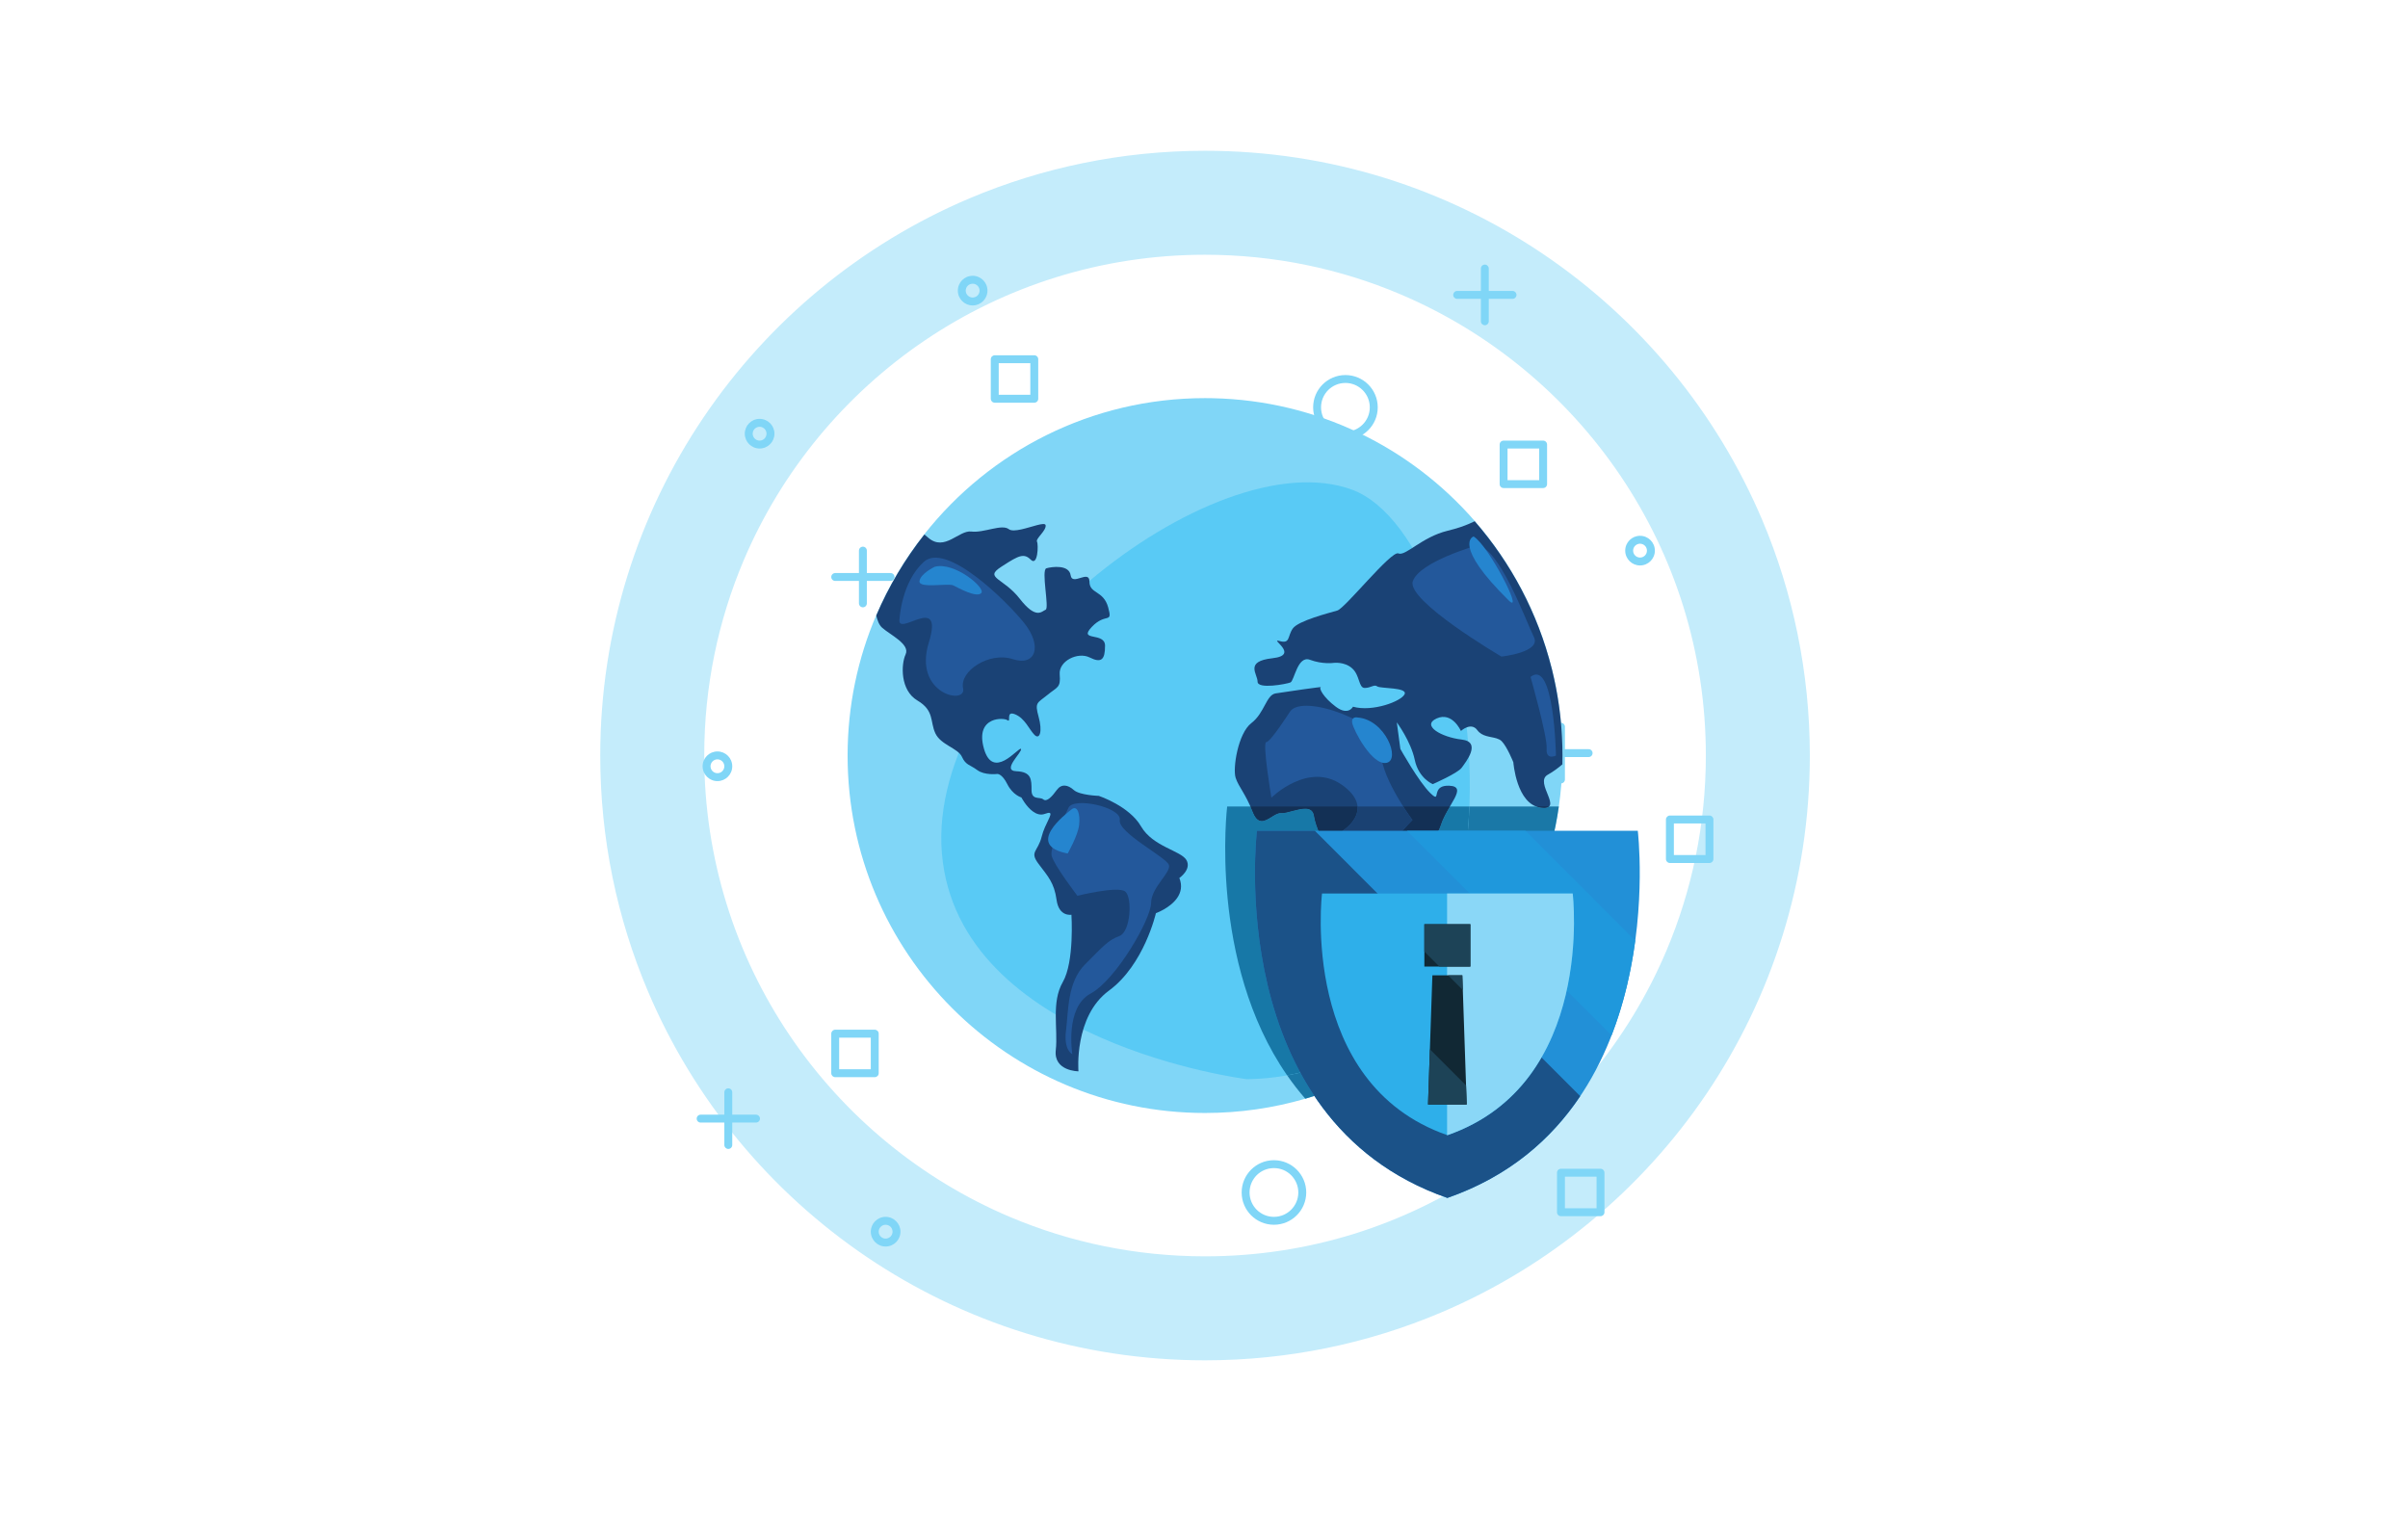 <svg xmlns="http://www.w3.org/2000/svg" xmlns:xlink="http://www.w3.org/1999/xlink" width="400" zoomAndPan="magnify" viewBox="0 0 300 189" height="252" preserveAspectRatio="xMidYMid meet" version="1.0"><defs><clipPath id="9402723c6f"><path d="M 74.797 18.801 L 225.5 18.801 L 225.5 169.504 L 74.797 169.504 Z M 74.797 18.801 " clip-rule="nonzero"/></clipPath></defs><g clip-path="url(#9402723c6f)"><path fill="#c4ecfb" d="M 219 94.133 L 212.523 94.133 C 212.52 102.766 210.777 110.953 207.621 118.418 C 202.891 129.605 194.969 139.145 185.008 145.875 C 180.027 149.238 174.539 151.898 168.688 153.723 C 162.828 155.543 156.605 156.523 150.129 156.523 C 141.496 156.523 133.309 154.781 125.844 151.625 C 114.656 146.895 105.117 138.973 98.391 129.012 C 95.023 124.031 92.363 118.547 90.543 112.688 C 88.719 106.832 87.738 100.605 87.738 94.133 C 87.738 85.5 89.484 77.309 92.637 69.848 C 97.367 58.66 105.289 49.121 115.25 42.391 C 120.23 39.027 125.719 36.363 131.574 34.543 C 137.43 32.723 143.656 31.738 150.129 31.738 C 158.762 31.742 166.953 33.484 174.414 36.641 C 185.602 41.371 195.141 49.289 201.871 59.254 C 205.234 64.234 207.898 69.719 209.719 75.574 C 211.539 81.434 212.523 87.656 212.523 94.133 L 225.477 94.133 C 225.477 83.746 223.367 73.82 219.555 64.801 C 213.828 51.273 204.281 39.781 192.262 31.656 C 186.25 27.598 179.617 24.379 172.535 22.172 C 165.449 19.969 157.918 18.785 150.129 18.785 C 139.746 18.785 129.816 20.895 120.797 24.707 C 107.27 30.434 95.777 39.977 87.652 52 C 83.594 58.012 80.375 64.645 78.172 71.727 C 75.969 78.812 74.781 86.344 74.781 94.133 C 74.781 104.516 76.891 114.445 80.707 123.461 C 86.43 136.992 95.977 148.484 107.996 156.609 C 114.008 160.668 120.641 163.887 127.727 166.09 C 134.809 168.293 142.34 169.48 150.129 169.48 C 160.516 169.48 170.441 167.371 179.461 163.555 C 192.988 157.832 204.484 148.285 212.605 136.266 C 216.664 130.254 219.887 123.617 222.086 116.535 C 224.293 109.453 225.477 101.922 225.477 94.133 L 219 94.133 " fill-opacity="1" fill-rule="nonzero"/></g><path fill="#80d6f7" d="M 171.148 50.75 L 170.656 50.75 C 170.656 51.59 170.316 52.344 169.766 52.895 C 169.215 53.445 168.461 53.785 167.617 53.785 C 166.777 53.785 166.023 53.445 165.469 52.895 C 164.922 52.344 164.582 51.59 164.582 50.75 C 164.582 49.906 164.922 49.152 165.469 48.598 C 166.023 48.051 166.777 47.711 167.617 47.711 C 168.461 47.711 169.215 48.051 169.766 48.602 C 170.316 49.152 170.656 49.906 170.656 50.75 L 171.645 50.75 C 171.645 48.527 169.84 46.727 167.617 46.727 C 165.398 46.727 163.598 48.527 163.598 50.75 C 163.598 52.969 165.398 54.77 167.617 54.77 C 169.84 54.77 171.645 52.969 171.645 50.75 L 171.148 50.75 " fill-opacity="1" fill-rule="nonzero"/><path fill="#80d6f7" d="M 162.242 148.566 L 161.75 148.566 C 161.75 149.41 161.41 150.164 160.859 150.715 C 160.309 151.266 159.555 151.605 158.711 151.605 C 157.871 151.605 157.117 151.266 156.562 150.715 C 156.016 150.164 155.676 149.41 155.676 148.566 C 155.676 147.727 156.016 146.973 156.562 146.418 C 157.117 145.867 157.871 145.531 158.711 145.531 C 159.555 145.531 160.309 145.867 160.859 146.418 C 161.41 146.973 161.75 147.727 161.75 148.566 L 162.738 148.566 C 162.734 146.348 160.934 144.547 158.711 144.547 C 156.492 144.547 154.691 146.348 154.691 148.566 C 154.691 150.789 156.492 152.59 158.711 152.59 C 160.934 152.59 162.734 150.789 162.738 148.566 L 162.242 148.566 " fill-opacity="1" fill-rule="nonzero"/><path fill="#80d6f7" d="M 122.531 36.207 L 122.039 36.207 C 122.039 36.684 121.656 37.066 121.176 37.07 C 120.703 37.066 120.316 36.684 120.316 36.207 C 120.316 35.73 120.703 35.348 121.176 35.348 C 121.656 35.348 122.039 35.73 122.039 36.207 L 123.023 36.207 C 123.023 35.188 122.199 34.359 121.176 34.359 C 120.156 34.363 119.332 35.188 119.332 36.207 C 119.332 37.227 120.156 38.055 121.176 38.055 C 122.199 38.055 123.023 37.227 123.023 36.207 L 122.531 36.207 " fill-opacity="1" fill-rule="nonzero"/><path fill="#80d6f7" d="M 195.828 123.117 L 195.336 123.117 C 195.332 123.594 194.949 123.977 194.473 123.98 C 193.996 123.977 193.609 123.594 193.609 123.117 C 193.609 122.641 193.996 122.254 194.473 122.254 C 194.949 122.254 195.332 122.641 195.336 123.117 L 196.32 123.117 C 196.32 122.098 195.492 121.27 194.473 121.27 C 193.449 121.27 192.625 122.098 192.625 123.117 C 192.625 124.137 193.449 124.965 194.473 124.965 C 195.492 124.965 196.32 124.137 196.32 123.117 L 195.828 123.117 " fill-opacity="1" fill-rule="nonzero"/><path fill="#80d6f7" d="M 111.691 153.453 L 111.199 153.453 C 111.199 153.93 110.812 154.312 110.336 154.316 C 109.859 154.312 109.473 153.93 109.473 153.453 C 109.473 152.977 109.859 152.59 110.336 152.59 C 110.812 152.59 111.199 152.977 111.199 153.453 L 112.184 153.453 C 112.184 152.434 111.355 151.605 110.336 151.605 C 109.316 151.605 108.488 152.434 108.488 153.453 C 108.488 154.473 109.316 155.301 110.336 155.301 C 111.355 155.301 112.184 154.473 112.184 153.453 L 111.691 153.453 " fill-opacity="1" fill-rule="nonzero"/><path fill="#80d6f7" d="M 90.734 95.469 L 90.242 95.469 C 90.242 95.945 89.859 96.332 89.383 96.332 C 88.906 96.332 88.52 95.945 88.52 95.469 C 88.52 94.992 88.906 94.609 89.383 94.605 C 89.855 94.609 90.242 94.992 90.242 95.469 L 91.227 95.469 C 91.227 94.449 90.402 93.621 89.383 93.621 C 88.359 93.621 87.535 94.449 87.535 95.469 C 87.535 96.488 88.363 97.316 89.383 97.316 C 90.402 97.316 91.227 96.488 91.227 95.469 L 90.734 95.469 " fill-opacity="1" fill-rule="nonzero"/><path fill="#80d6f7" d="M 205.676 68.602 L 205.184 68.602 C 205.184 69.078 204.801 69.465 204.324 69.465 C 203.848 69.465 203.461 69.078 203.461 68.602 C 203.461 68.129 203.848 67.742 204.324 67.738 C 204.801 67.742 205.184 68.125 205.184 68.602 L 206.172 68.602 C 206.172 67.582 205.344 66.754 204.324 66.754 C 203.305 66.754 202.477 67.582 202.477 68.602 C 202.477 69.621 203.305 70.449 204.324 70.449 C 205.344 70.449 206.172 69.621 206.172 68.602 L 205.676 68.602 " fill-opacity="1" fill-rule="nonzero"/><path fill="#80d6f7" d="M 95.992 54.031 L 95.496 54.031 C 95.496 54.508 95.113 54.895 94.637 54.895 C 94.16 54.895 93.773 54.508 93.773 54.031 C 93.773 53.555 94.16 53.172 94.637 53.172 C 95.113 53.172 95.496 53.555 95.496 54.031 L 96.484 54.031 C 96.484 53.012 95.656 52.188 94.637 52.184 C 93.617 52.184 92.789 53.012 92.789 54.031 C 92.789 55.055 93.617 55.879 94.637 55.879 C 95.656 55.879 96.484 55.055 96.484 54.031 L 95.992 54.031 " fill-opacity="1" fill-rule="nonzero"/><path fill="#80d6f7" d="M 107.012 68.602 L 107.012 75.172 C 107.012 75.441 107.234 75.664 107.504 75.664 C 107.777 75.664 107.996 75.441 107.996 75.172 L 107.996 68.602 C 107.996 68.328 107.777 68.109 107.504 68.109 C 107.234 68.109 107.012 68.328 107.012 68.602 " fill-opacity="1" fill-rule="nonzero"/><path fill="#80d6f7" d="M 110.953 71.395 L 104.055 71.395 C 103.785 71.395 103.562 71.613 103.562 71.887 C 103.562 72.156 103.785 72.379 104.055 72.379 L 110.953 72.379 C 111.223 72.379 111.445 72.156 111.445 71.887 C 111.445 71.613 111.223 71.395 110.953 71.395 " fill-opacity="1" fill-rule="nonzero"/><path fill="#80d6f7" d="M 193.977 90.543 L 193.977 97.113 C 193.977 97.383 194.199 97.605 194.473 97.605 C 194.742 97.605 194.965 97.383 194.965 97.113 L 194.965 90.543 C 194.965 90.273 194.742 90.051 194.473 90.051 C 194.199 90.051 193.977 90.273 193.977 90.543 " fill-opacity="1" fill-rule="nonzero"/><path fill="#80d6f7" d="M 197.918 93.336 L 191.023 93.336 C 190.75 93.336 190.531 93.555 190.531 93.828 C 190.531 94.102 190.75 94.32 191.023 94.32 L 197.918 94.32 C 198.191 94.32 198.41 94.102 198.41 93.828 C 198.41 93.555 198.191 93.336 197.918 93.336 " fill-opacity="1" fill-rule="nonzero"/><path fill="#80d6f7" d="M 90.242 136.086 L 90.242 142.652 C 90.242 142.922 90.465 143.145 90.734 143.145 C 91.008 143.145 91.227 142.922 91.227 142.652 L 91.227 136.086 C 91.227 135.812 91.008 135.594 90.734 135.594 C 90.465 135.594 90.242 135.812 90.242 136.086 " fill-opacity="1" fill-rule="nonzero"/><path fill="#80d6f7" d="M 94.184 138.875 L 87.289 138.875 C 87.016 138.875 86.797 139.098 86.797 139.367 C 86.797 139.641 87.016 139.859 87.289 139.859 L 94.184 139.859 C 94.457 139.859 94.68 139.641 94.68 139.367 C 94.68 139.098 94.457 138.875 94.184 138.875 " fill-opacity="1" fill-rule="nonzero"/><path fill="#80d6f7" d="M 184.496 33.457 L 184.496 40.027 C 184.496 40.297 184.715 40.52 184.988 40.52 C 185.258 40.52 185.48 40.297 185.48 40.027 L 185.48 33.457 C 185.48 33.184 185.258 32.965 184.988 32.965 C 184.715 32.965 184.496 33.184 184.496 33.457 " fill-opacity="1" fill-rule="nonzero"/><path fill="#80d6f7" d="M 188.434 36.246 L 181.539 36.246 C 181.27 36.246 181.047 36.469 181.047 36.742 C 181.047 37.012 181.27 37.234 181.539 37.234 L 188.434 37.234 C 188.707 37.234 188.93 37.012 188.93 36.742 C 188.93 36.469 188.707 36.246 188.434 36.246 " fill-opacity="1" fill-rule="nonzero"/><path fill="#80d6f7" d="M 192.25 60.312 L 192.25 59.82 L 187.816 59.82 L 187.816 55.879 L 191.758 55.879 L 191.758 60.312 L 192.25 60.312 L 192.25 59.82 L 192.25 60.312 L 192.742 60.312 L 192.742 55.387 C 192.742 55.258 192.688 55.129 192.598 55.039 C 192.508 54.949 192.379 54.895 192.25 54.895 L 187.324 54.895 C 187.191 54.895 187.066 54.949 186.977 55.039 C 186.883 55.129 186.832 55.258 186.832 55.387 L 186.832 60.312 C 186.832 60.445 186.883 60.57 186.977 60.66 C 187.066 60.754 187.191 60.805 187.324 60.805 L 192.25 60.805 C 192.379 60.805 192.508 60.754 192.598 60.66 C 192.688 60.57 192.742 60.445 192.742 60.312 L 192.25 60.312 " fill-opacity="1" fill-rule="nonzero"/><path fill="#80d6f7" d="M 199.398 151.031 L 199.398 150.539 L 194.965 150.539 L 194.965 146.598 L 198.906 146.598 L 198.906 151.031 L 199.398 151.031 L 199.398 150.539 L 199.398 151.031 L 199.891 151.031 L 199.891 146.105 C 199.891 145.977 199.836 145.848 199.746 145.758 C 199.652 145.664 199.527 145.613 199.398 145.613 L 194.473 145.613 C 194.344 145.613 194.215 145.664 194.121 145.758 C 194.031 145.848 193.977 145.977 193.977 146.105 L 193.977 151.031 C 193.977 151.16 194.031 151.289 194.121 151.379 C 194.215 151.469 194.344 151.523 194.473 151.523 L 199.398 151.523 C 199.527 151.523 199.652 151.469 199.746 151.379 C 199.836 151.289 199.891 151.16 199.891 151.031 L 199.398 151.031 " fill-opacity="1" fill-rule="nonzero"/><path fill="#80d6f7" d="M 128.855 49.68 L 128.855 49.188 L 124.426 49.188 L 124.426 45.246 L 128.363 45.246 L 128.363 49.68 L 128.855 49.68 L 128.855 49.188 L 128.855 49.68 L 129.348 49.68 L 129.348 44.754 C 129.348 44.625 129.297 44.496 129.203 44.406 C 129.113 44.316 128.988 44.262 128.855 44.262 L 123.93 44.262 C 123.801 44.262 123.676 44.316 123.582 44.406 C 123.492 44.496 123.438 44.625 123.438 44.754 L 123.438 49.68 C 123.438 49.812 123.492 49.938 123.582 50.031 C 123.676 50.121 123.801 50.172 123.93 50.172 L 128.855 50.172 C 128.988 50.172 129.113 50.121 129.203 50.031 C 129.297 49.938 129.348 49.812 129.348 49.68 L 128.855 49.68 " fill-opacity="1" fill-rule="nonzero"/><path fill="#80d6f7" d="M 212.973 107.023 L 212.973 106.531 L 208.539 106.531 L 208.539 102.59 L 212.48 102.59 L 212.48 107.023 L 212.973 107.023 L 212.973 106.531 L 212.973 107.023 L 213.465 107.023 L 213.465 102.098 C 213.465 101.969 213.41 101.844 213.32 101.75 C 213.227 101.66 213.102 101.605 212.973 101.605 L 208.043 101.605 C 207.914 101.605 207.789 101.66 207.695 101.75 C 207.605 101.844 207.551 101.969 207.551 102.098 L 207.551 107.023 C 207.551 107.156 207.605 107.281 207.695 107.371 C 207.789 107.465 207.914 107.52 208.043 107.52 L 212.973 107.52 C 213.102 107.52 213.227 107.465 213.32 107.371 C 213.41 107.281 213.465 107.156 213.465 107.023 L 212.973 107.023 " fill-opacity="1" fill-rule="nonzero"/><path fill="#80d6f7" d="M 108.98 133.711 L 108.98 133.215 L 104.547 133.215 L 104.547 129.277 L 108.488 129.277 L 108.488 133.711 L 108.98 133.711 L 108.98 133.215 L 108.98 133.711 L 109.473 133.711 L 109.473 128.781 C 109.473 128.652 109.422 128.527 109.332 128.434 C 109.238 128.344 109.109 128.289 108.98 128.289 L 104.055 128.289 C 103.926 128.289 103.801 128.344 103.707 128.434 C 103.617 128.527 103.562 128.652 103.562 128.781 L 103.562 133.711 C 103.562 133.84 103.617 133.965 103.707 134.059 C 103.801 134.148 103.926 134.203 104.055 134.203 L 108.98 134.203 C 109.109 134.203 109.238 134.148 109.332 134.059 C 109.422 133.965 109.473 133.84 109.473 133.711 L 108.98 133.711 " fill-opacity="1" fill-rule="nonzero"/><path fill="#80d6f7" d="M 194.66 94.133 C 194.66 94.488 194.652 94.844 194.645 95.195 C 194.605 96.988 194.457 98.75 194.207 100.477 C 193.746 103.723 192.934 106.855 191.812 109.836 C 190.805 112.5 189.555 115.043 188.078 117.438 C 182.359 126.73 173.32 133.766 162.621 136.887 C 158.656 138.043 154.465 138.664 150.129 138.664 C 125.535 138.664 105.598 118.727 105.598 94.133 C 105.598 87.926 106.871 82.016 109.168 76.645 C 110.723 73.008 112.746 69.621 115.164 66.555 C 123.316 56.23 135.949 49.602 150.129 49.602 C 150.453 49.602 150.773 49.605 151.094 49.613 C 164.113 49.891 175.762 55.754 183.723 64.906 C 188.246 70.098 191.582 76.344 193.316 83.23 L 193.344 83.34 C 193.426 83.676 193.504 84.008 193.578 84.344 C 193.598 84.426 193.613 84.508 193.633 84.59 C 193.695 84.883 193.758 85.176 193.816 85.469 C 193.836 85.578 193.855 85.688 193.875 85.797 C 193.93 86.066 193.977 86.336 194.027 86.605 C 194.043 86.734 194.062 86.859 194.086 86.988 C 194.129 87.242 194.168 87.496 194.203 87.754 C 194.223 87.895 194.246 88.031 194.262 88.176 C 194.297 88.422 194.324 88.668 194.355 88.914 C 194.371 89.066 194.391 89.211 194.406 89.359 C 194.43 89.602 194.453 89.844 194.477 90.094 C 194.488 90.242 194.504 90.395 194.516 90.543 C 194.535 90.793 194.551 91.043 194.566 91.293 C 194.578 91.438 194.586 91.59 194.594 91.734 C 194.609 92.004 194.617 92.277 194.629 92.551 C 194.633 92.676 194.641 92.805 194.645 92.93 C 194.652 93.332 194.66 93.73 194.66 94.133 " fill-opacity="1" fill-rule="nonzero"/><path fill="#59caf5" d="M 155.336 134.453 C 155.336 134.453 119.336 129.953 117.348 106.332 C 115.363 82.711 151.184 54.625 168.449 61.012 C 185.715 67.402 194.586 133.816 155.336 134.453 " fill-opacity="1" fill-rule="nonzero"/><path fill="#1a4275" d="M 142.156 102.957 C 140.695 100.422 136.895 99.156 136.895 99.156 C 136.895 99.156 134.508 99.082 133.777 98.426 C 133.043 97.766 132.242 97.621 131.656 98.426 C 131.074 99.23 130.414 99.961 129.977 99.594 C 129.539 99.23 128.512 99.742 128.512 98.426 C 128.512 97.109 128.512 96.16 126.613 96.086 C 124.715 96.016 127.418 93.676 127.199 93.309 C 127.086 93.121 126.164 94.207 125.145 94.738 C 124.195 95.23 123.156 95.246 122.594 93.309 C 121.984 91.207 122.668 90.23 123.535 89.82 C 124.328 89.445 125.273 89.555 125.516 89.73 C 126.031 90.094 125.227 88.488 126.469 88.996 C 127.711 89.508 128.223 90.898 128.879 91.555 C 129.539 92.215 129.902 91.117 129.391 89.289 C 128.879 87.461 129.246 87.609 130.488 86.586 C 131.73 85.562 132.168 85.711 132.023 84.027 C 131.875 82.348 134.285 81.18 135.75 81.91 C 137.211 82.641 137.672 82.203 137.672 80.445 C 137.672 78.695 134.266 79.961 136.02 78.109 C 137.77 76.258 138.648 77.816 138.062 75.672 C 137.48 73.527 135.727 74.016 135.727 72.457 C 135.727 70.898 133.582 73.043 133.387 71.676 C 133.191 70.312 131.047 70.605 130.367 70.801 C 129.684 70.996 130.754 75.77 130.27 75.965 C 129.781 76.16 129.098 77.234 127.051 74.602 C 126.051 73.312 124.953 72.668 124.348 72.184 C 123.719 71.676 123.621 71.34 124.715 70.633 C 124.809 70.57 124.898 70.512 124.992 70.453 C 126.914 69.211 127.578 68.891 128.418 69.73 C 129.293 70.605 129.391 67.879 129.195 67.488 C 129 67.098 130.367 66.125 130.27 65.441 C 130.203 64.984 128.559 65.668 127.219 65.961 C 126.562 66.102 125.977 66.152 125.688 65.93 C 124.812 65.246 122.57 66.418 121.012 66.223 C 119.453 66.027 117.699 68.754 115.652 67 C 115.484 66.855 115.324 66.723 115.164 66.59 C 112.746 69.652 110.723 73.043 109.168 76.68 C 109.309 77.289 109.508 77.852 109.902 78.207 C 110.879 79.082 113.41 80.254 112.828 81.52 C 112.242 82.785 112.145 86 114.289 87.27 C 116.43 88.535 115.848 89.898 116.531 91.359 C 117.211 92.82 119.355 93.211 119.84 94.285 C 120.328 95.355 120.836 95.258 121.75 95.941 C 122.668 96.621 124.227 96.426 124.227 96.426 C 124.227 96.426 124.812 96.332 125.496 97.695 C 126.176 99.059 127.25 99.352 127.25 99.352 C 127.25 99.352 127.832 100.477 128.672 101.09 C 129.117 101.418 129.633 101.598 130.172 101.398 C 131.398 100.938 130.754 101.746 130.184 103.062 C 130.031 103.418 129.883 103.809 129.781 104.223 C 129.293 106.172 128.223 106.074 129.391 107.633 C 130.562 109.191 131.34 109.973 131.633 112.117 C 131.926 114.258 133.484 113.965 133.484 113.965 C 133.484 113.965 133.871 119.812 132.41 122.348 C 130.949 124.883 131.828 128.172 131.535 130.824 C 131.242 133.473 134.359 133.473 134.359 133.473 C 134.359 133.473 133.777 126.633 138.16 123.418 C 142.547 120.203 144.008 113.77 144.008 113.77 C 144.008 113.77 144.43 113.621 144.965 113.32 C 146.094 112.68 147.723 111.371 146.93 109.387 C 146.93 109.387 148.488 108.316 147.809 107.148 C 147.125 105.977 143.617 105.488 142.156 102.957 " fill-opacity="1" fill-rule="nonzero"/><path fill="#1a4275" d="M 192.824 96.523 C 193.516 96.141 194.125 95.676 194.648 95.23 C 194.656 94.875 194.66 94.523 194.66 94.168 C 194.66 93.766 194.656 93.363 194.645 92.965 C 194.641 92.84 194.633 92.711 194.629 92.586 C 194.621 92.312 194.609 92.039 194.594 91.77 C 194.586 91.621 194.578 91.477 194.566 91.328 C 194.551 91.078 194.535 90.828 194.516 90.578 C 194.504 90.43 194.488 90.277 194.477 90.129 C 194.453 89.879 194.43 89.637 194.406 89.391 C 194.391 89.246 194.371 89.098 194.355 88.949 C 194.324 88.703 194.293 88.453 194.262 88.207 C 194.242 88.066 194.223 87.93 194.203 87.789 C 194.168 87.531 194.129 87.277 194.086 87.02 C 194.066 86.895 194.047 86.766 194.023 86.641 C 193.977 86.367 193.93 86.102 193.879 85.832 C 193.855 85.723 193.836 85.613 193.816 85.504 C 193.758 85.211 193.695 84.918 193.633 84.625 C 193.613 84.543 193.598 84.461 193.578 84.379 C 193.504 84.043 193.422 83.711 193.344 83.375 C 193.332 83.34 193.324 83.301 193.312 83.266 C 191.582 76.379 188.246 70.133 183.727 64.941 L 183.715 64.945 C 183.5 65.039 183.262 65.156 182.953 65.289 C 182.395 65.527 181.613 65.816 180.352 66.125 C 177.137 66.902 175.094 69.34 174.215 68.949 C 173.34 68.559 167.59 75.77 166.617 76.062 C 165.641 76.355 161.742 77.328 161.062 78.305 C 160.379 79.277 160.77 80.254 159.406 79.863 C 158.039 79.473 162.035 81.617 158.527 82.008 C 155.02 82.395 156.676 83.957 156.676 84.93 C 156.676 85.906 160.281 85.223 160.766 85.027 C 161.254 84.832 161.645 81.617 163.203 82.203 C 164.762 82.785 166.125 82.59 166.125 82.59 C 166.125 82.59 167.488 82.395 168.465 83.273 C 169.438 84.148 169.246 85.711 170.023 85.711 C 170.805 85.711 171.191 85.223 171.582 85.516 C 171.973 85.805 175.383 85.613 174.992 86.488 C 174.605 87.367 171 88.73 168.562 88.047 C 168.562 88.047 167.977 89.215 166.418 88.047 C 164.859 86.879 164.266 85.711 164.562 85.613 C 164.859 85.516 160.086 86.199 158.914 86.391 C 157.746 86.586 157.551 88.828 155.895 90.094 C 154.238 91.359 153.555 95.746 153.945 96.914 C 154.336 98.086 155.117 98.766 156.09 101.203 C 156.73 102.805 157.582 102.297 158.395 101.793 C 158.82 101.531 159.23 101.266 159.598 101.301 C 159.953 101.332 160.496 101.18 161.07 101.027 C 162.219 100.727 163.496 100.422 163.691 101.59 C 163.984 103.344 164.859 104.613 165.152 105.586 C 165.441 106.562 165.152 108.121 165.055 110.262 C 165.008 111.285 165.359 112.348 165.75 113.277 C 166.18 114.301 166.66 115.164 166.711 115.625 C 166.809 116.5 166.027 118.84 167.391 120.984 C 167.391 120.984 171.098 123.32 172.848 118.742 C 174.605 114.164 173.238 111.922 175.285 111.238 C 176.941 110.688 175.918 109.367 175.727 107.699 C 175.68 107.305 175.68 106.891 175.773 106.465 C 176.258 104.223 178.695 105.395 179.477 102.859 C 180.258 100.328 182.98 97.988 180.547 97.891 C 179.582 97.852 179.242 98.215 179.098 98.578 C 178.871 99.129 179.09 99.676 178.207 98.82 C 176.746 97.402 174.465 93.309 174.465 93.309 L 174.02 89.996 C 174.02 89.996 175.777 92.363 176.258 94.672 C 176.742 96.988 178.5 97.695 178.5 97.695 C 178.5 97.695 181.617 96.332 182.105 95.648 C 182.594 94.969 184.641 92.434 182.105 92.141 C 179.574 91.848 177.039 90.387 178.988 89.508 C 180.938 88.633 182.008 91.07 182.008 91.07 C 182.008 91.07 183.273 89.898 184.055 90.973 C 184.645 91.785 185.684 91.758 186.449 91.992 C 186.695 92.07 186.91 92.172 187.078 92.336 C 187.758 93.016 188.539 94.969 188.539 94.969 C 188.539 94.969 188.926 100.227 191.949 100.617 C 194.969 101.008 191.07 97.5 192.824 96.523 " fill-opacity="1" fill-rule="nonzero"/><path fill="#1a4275" d="M 190.566 108.719 C 189.543 108.277 188.375 107.547 187.207 109.742 C 186.035 111.934 185.305 110.766 183.258 112.371 C 181.211 113.977 182.82 118.363 184.43 118.363 C 185.582 118.363 186.512 117.312 188.078 117.473 C 189.555 115.078 190.805 112.535 191.809 109.867 C 191.445 109.449 191.078 108.938 190.566 108.719 " fill-opacity="1" fill-rule="nonzero"/><path fill="#23589b" d="M 112.074 77.051 C 112.074 77.051 112.309 72.547 115.082 70.008 C 117.852 67.469 125.289 74.758 127.586 77.605 C 129.879 80.453 129.086 83.066 126.16 82.117 C 123.23 81.168 119.512 83.617 119.988 85.754 C 120.461 87.891 113.734 86.469 115.715 80.059 C 117.691 73.648 111.602 79.641 112.074 77.051 " fill-opacity="1" fill-rule="nonzero"/><path fill="#23589b" d="M 183.93 67.977 C 183.93 67.977 176.859 69.98 176.016 72.41 C 175.172 74.836 187.055 81.801 187.055 81.801 C 187.055 81.801 192.051 81.273 191.102 79.371 C 190.152 77.473 186.672 67.871 183.93 67.977 " fill-opacity="1" fill-rule="nonzero"/><path fill="#23589b" d="M 190.68 84.332 C 190.68 84.332 192.793 91.742 192.688 93.262 C 192.578 94.777 193.848 94.133 193.848 94.133 C 193.848 94.133 193.637 82.008 190.68 84.332 " fill-opacity="1" fill-rule="nonzero"/><path fill="#2585cf" d="M 116.453 70.613 C 116.453 70.613 114.66 71.461 114.555 72.41 C 114.449 73.359 118.141 72.617 118.773 72.938 C 119.406 73.254 121.676 74.52 122.254 73.887 C 122.836 73.254 118.914 69.957 116.453 70.613 " fill-opacity="1" fill-rule="nonzero"/><path fill="#23589b" d="M 133.121 100.633 C 133.121 100.633 130.75 105.434 131.012 106.594 C 131.277 107.754 134.23 111.605 134.23 111.605 C 134.23 111.605 139.297 110.34 140.191 111.078 C 141.09 111.816 140.879 116.09 139.453 116.617 C 138.031 117.145 137.398 117.938 135.18 120.152 C 132.965 122.371 133.121 125.902 132.809 128.383 C 132.488 130.863 133.598 131.34 133.598 131.34 C 133.598 131.34 132.637 125.535 135.863 123.793 C 139.086 122.051 143.41 114.457 143.41 112.504 C 143.41 110.551 145.945 108.703 145.625 107.754 C 145.312 106.805 139.238 103.73 139.508 102.164 C 139.777 100.594 133.777 99.242 133.121 100.633 " fill-opacity="1" fill-rule="nonzero"/><path fill="#2585cf" d="M 133.02 106.332 C 133.02 106.332 134.285 104.113 134.441 102.797 C 134.602 101.477 134.25 100.242 133.492 100.844 C 132.738 101.445 127.637 105.328 133.02 106.332 " fill-opacity="1" fill-rule="nonzero"/><path fill="#2585cf" d="M 183.598 66.844 C 183.543 66.809 180.84 67.816 188.043 74.887 C 189.836 76.473 185.441 67.949 183.598 66.844 " fill-opacity="1" fill-rule="nonzero"/><path fill="#23589b" d="M 160.715 88.656 C 160.715 88.656 158.289 92.457 157.762 92.457 C 157.234 92.457 158.395 99.383 158.395 99.383 C 158.395 99.383 163.035 94.777 167.258 97.836 C 171.477 100.898 167.258 103.508 167.258 103.508 C 167.258 103.508 166.625 108.812 167.363 110.5 C 168.102 112.188 171.793 112.715 170.527 116.617 C 170.527 116.617 173.59 114.613 173.59 110.078 C 173.59 105.539 173.012 105.148 175.973 102.164 C 175.973 102.164 171.582 96.281 172.109 93.262 C 172.637 90.242 162.336 86.281 160.715 88.656 " fill-opacity="1" fill-rule="nonzero"/><path fill="#2585cf" d="M 169.156 89.395 C 169.156 89.395 168.312 89.184 168.469 90.082 C 168.629 90.98 170.949 95.41 172.742 95.039 C 174.539 94.672 172.586 89.66 169.156 89.395 " fill-opacity="1" fill-rule="nonzero"/><path fill="#23589b" d="M 185.195 115.113 C 185.195 115.113 185.984 112.344 187.055 112.742 C 187.605 112.945 187.914 112.156 188.227 111.371 C 188.52 110.633 188.812 109.895 189.309 109.973 C 190.34 110.129 185.668 118.121 185.195 115.113 " fill-opacity="1" fill-rule="nonzero"/><path fill="#2585cf" d="M 183.531 113.902 C 183.531 113.902 183.188 114.457 183.953 114.746 C 184.719 115.035 185.352 114.324 185.457 113.77 C 185.562 113.215 185.773 112.188 185.773 112.188 C 185.773 112.188 185.379 112.082 185.09 112.188 C 184.797 112.293 184.246 113.691 183.531 113.902 " fill-opacity="1" fill-rule="nonzero"/><path fill="#1a78a7" d="M 162.621 136.887 C 161.801 135.945 161.051 134.973 160.355 133.973 C 176.078 131.141 182.445 116.168 183.066 100.477 L 191.375 100.477 C 191.555 100.543 191.746 100.59 191.949 100.617 C 192.105 100.637 192.246 100.648 192.367 100.648 C 192.676 100.648 192.871 100.586 192.992 100.477 L 194.207 100.477 C 193.746 103.723 192.934 106.855 191.812 109.836 C 191.809 109.844 191.805 109.852 191.801 109.859 C 191.438 109.441 191.074 108.934 190.566 108.719 C 190.086 108.512 189.57 108.238 189.039 108.238 C 188.441 108.238 187.824 108.582 187.207 109.742 C 186.035 111.934 185.305 110.766 183.258 112.371 C 181.211 113.977 182.82 118.363 184.43 118.363 C 185.5 118.363 186.379 117.453 187.754 117.453 C 187.852 117.453 187.953 117.461 188.059 117.469 C 182.34 126.746 173.309 133.77 162.621 136.887 " fill-opacity="1" fill-rule="nonzero"/><path fill="#1778a7" d="M 160.355 133.973 C 150.535 119.809 152.887 100.477 152.887 100.477 L 155.785 100.477 C 155.883 100.699 155.984 100.941 156.09 101.203 C 156.418 102.02 156.801 102.289 157.203 102.289 C 157.59 102.289 157.996 102.039 158.395 101.793 C 158.793 101.547 159.184 101.297 159.531 101.297 C 159.555 101.297 159.574 101.297 159.598 101.301 C 159.629 101.305 159.664 101.305 159.699 101.305 C 160.055 101.305 160.551 101.168 161.07 101.027 C 161.59 100.891 162.137 100.754 162.598 100.754 C 163.152 100.754 163.582 100.953 163.691 101.59 C 163.984 103.344 164.859 104.613 165.152 105.586 C 165.441 106.562 165.152 108.121 165.055 110.262 C 165.008 111.285 165.359 112.348 165.75 113.277 C 166.18 114.301 166.66 115.164 166.711 115.625 C 166.809 116.5 166.027 118.84 167.391 120.984 C 167.391 120.984 168.34 121.578 169.5 121.578 C 170.637 121.578 171.98 121.008 172.848 118.742 C 174.605 114.164 173.238 111.922 175.285 111.238 C 176.941 110.688 175.918 109.367 175.727 107.699 C 175.68 107.305 175.68 106.891 175.773 106.465 C 176.258 104.223 178.695 105.395 179.477 102.859 C 179.734 102.02 180.207 101.199 180.637 100.477 L 183.066 100.477 C 182.445 116.168 176.078 131.141 160.355 133.973 " fill-opacity="1" fill-rule="nonzero"/><path fill="#133055" d="M 169.5 121.578 C 168.34 121.578 167.391 120.984 167.391 120.984 C 166.027 118.84 166.809 116.5 166.711 115.625 C 166.66 115.164 166.18 114.301 165.75 113.277 C 165.359 112.348 165.008 111.285 165.055 110.262 C 165.152 108.121 165.441 106.562 165.152 105.586 C 164.859 104.613 163.984 103.344 163.691 101.59 C 163.582 100.953 163.152 100.754 162.598 100.754 C 162.137 100.754 161.59 100.891 161.07 101.027 C 160.551 101.168 160.055 101.305 159.699 101.305 C 159.664 101.305 159.629 101.305 159.598 101.301 C 159.574 101.297 159.555 101.297 159.531 101.297 C 159.184 101.297 158.793 101.547 158.395 101.793 C 157.996 102.039 157.59 102.289 157.203 102.289 C 156.801 102.289 156.418 102.02 156.09 101.203 C 155.984 100.941 155.883 100.699 155.785 100.477 L 169.125 100.477 C 169.277 102.262 167.258 103.508 167.258 103.508 C 167.258 103.508 166.625 108.812 167.363 110.5 C 168.102 112.188 171.793 112.715 170.527 116.617 C 170.527 116.617 173.59 114.613 173.59 110.078 C 173.59 105.539 173.012 105.148 175.973 102.164 C 175.973 102.164 175.469 101.488 174.82 100.477 L 180.637 100.477 C 180.207 101.199 179.734 102.02 179.477 102.859 C 178.695 105.395 176.258 104.223 175.773 106.465 C 175.68 106.891 175.68 107.305 175.727 107.699 C 175.918 109.367 176.941 110.688 175.285 111.238 C 173.238 111.922 174.605 114.164 172.848 118.742 C 171.98 121.008 170.637 121.578 169.5 121.578 M 192.367 100.648 C 192.246 100.648 192.105 100.637 191.949 100.617 C 191.746 100.59 191.555 100.543 191.375 100.477 L 192.992 100.477 C 192.871 100.586 192.676 100.648 192.367 100.648 " fill-opacity="1" fill-rule="nonzero"/><path fill="#133055" d="M 184.43 118.363 C 182.82 118.363 181.211 113.977 183.258 112.371 C 185.305 110.766 186.035 111.934 187.207 109.742 C 187.824 108.582 188.441 108.238 189.039 108.238 C 189.57 108.238 190.086 108.512 190.566 108.719 C 191.074 108.934 191.438 109.441 191.801 109.859 C 190.797 112.516 189.551 115.051 188.078 117.438 C 188.07 117.449 188.066 117.461 188.059 117.469 C 187.953 117.461 187.852 117.453 187.754 117.453 C 186.379 117.453 185.5 118.363 184.43 118.363 M 186.844 112.699 C 185.883 112.699 185.195 115.113 185.195 115.113 C 185.27 115.59 185.449 115.789 185.695 115.789 C 187.004 115.789 190.176 110.102 189.309 109.973 C 189.285 109.969 189.262 109.965 189.238 109.965 C 188.785 109.965 188.504 110.668 188.227 111.371 C 187.949 112.07 187.672 112.773 187.227 112.773 C 187.172 112.773 187.113 112.762 187.055 112.742 C 186.98 112.715 186.914 112.699 186.844 112.699 M 185.395 112.141 C 185.293 112.141 185.188 112.152 185.09 112.188 C 184.797 112.293 184.246 113.691 183.531 113.902 C 183.531 113.902 183.188 114.457 183.953 114.746 C 184.078 114.793 184.195 114.812 184.309 114.812 C 184.91 114.812 185.371 114.234 185.457 113.77 C 185.562 113.215 185.773 112.188 185.773 112.188 C 185.773 112.188 185.598 112.141 185.395 112.141 " fill-opacity="1" fill-rule="nonzero"/><path fill="#1a4172" d="M 170.527 116.617 C 171.793 112.715 168.102 112.188 167.363 110.5 C 166.625 108.812 167.258 103.508 167.258 103.508 C 167.258 103.508 169.277 102.262 169.125 100.477 L 174.82 100.477 C 175.469 101.488 175.973 102.164 175.973 102.164 C 173.012 105.148 173.59 105.539 173.59 110.078 C 173.59 114.613 170.527 116.617 170.527 116.617 " fill-opacity="1" fill-rule="nonzero"/><path fill="#1a4172" d="M 185.695 115.789 C 185.449 115.789 185.27 115.59 185.195 115.113 C 185.195 115.113 185.883 112.699 186.844 112.699 C 186.914 112.699 186.98 112.715 187.055 112.742 C 187.113 112.762 187.172 112.773 187.227 112.773 C 187.672 112.773 187.949 112.07 188.227 111.371 C 188.504 110.668 188.785 109.965 189.238 109.965 C 189.262 109.965 189.285 109.969 189.309 109.973 C 190.176 110.102 187.004 115.789 185.695 115.789 " fill-opacity="1" fill-rule="nonzero"/><path fill="#1c5e96" d="M 184.309 114.812 C 184.195 114.812 184.078 114.793 183.953 114.746 C 183.188 114.457 183.531 113.902 183.531 113.902 C 184.246 113.691 184.797 112.293 185.09 112.188 C 185.188 112.152 185.293 112.141 185.395 112.141 C 185.598 112.141 185.773 112.188 185.773 112.188 C 185.773 112.188 185.562 113.215 185.457 113.77 C 185.371 114.234 184.91 114.812 184.309 114.812 " fill-opacity="1" fill-rule="nonzero"/><path fill="#2290d7" d="M 204.043 103.508 L 156.594 103.508 C 156.594 103.508 152.227 139.469 180.32 149.246 C 208.414 139.469 204.043 103.508 204.043 103.508 " fill-opacity="1" fill-rule="nonzero"/><path fill="#1b5288" d="M 163.812 103.508 L 156.594 103.508 C 156.594 103.508 152.227 139.469 180.32 149.246 C 188.027 146.562 193.285 141.91 196.867 136.566 C 185.852 125.547 174.832 114.527 163.812 103.508 " fill-opacity="1" fill-rule="nonzero"/><path fill="#1f98dc" d="M 190.184 103.637 C 190.141 103.594 190.105 103.551 190.066 103.508 L 175.297 103.508 C 183.789 112.004 192.281 120.496 200.777 128.992 C 202.344 124.953 203.234 120.867 203.727 117.184 L 190.184 103.637 " fill-opacity="1" fill-rule="nonzero"/><path fill="#2eafea" d="M 195.934 111.324 L 164.703 111.324 C 164.703 111.324 161.828 134.992 180.32 141.43 C 198.809 134.992 195.934 111.324 195.934 111.324 " fill-opacity="1" fill-rule="nonzero"/><path fill="#8ad7f7" d="M 195.934 111.324 L 180.285 111.324 L 180.285 141.418 L 180.32 141.43 C 198.809 134.992 195.934 111.324 195.934 111.324 " fill-opacity="1" fill-rule="nonzero"/><path fill="#112834" d="M 182.73 137.609 L 177.91 137.609 L 178.453 121.516 L 182.184 121.516 L 182.73 137.609 " fill-opacity="1" fill-rule="nonzero"/><path fill="#112834" d="M 183.184 120.422 L 177.453 120.422 L 177.453 115.148 L 183.184 115.148 L 183.184 120.422 " fill-opacity="1" fill-rule="nonzero"/><path fill="#1d4357" d="M 182.246 123.344 L 182.184 121.516 L 180.414 121.516 C 181.023 122.125 181.633 122.734 182.246 123.344 " fill-opacity="1" fill-rule="nonzero"/><path fill="#1d4357" d="M 178.145 130.727 L 177.91 137.609 L 182.73 137.609 L 182.648 135.23 C 181.145 133.73 179.645 132.227 178.145 130.727 " fill-opacity="1" fill-rule="nonzero"/><path fill="#1d4357" d="M 179.324 120.422 L 183.184 120.422 L 183.184 115.148 L 177.453 115.148 L 177.453 118.551 C 178.078 119.176 178.699 119.801 179.324 120.422 " fill-opacity="1" fill-rule="nonzero"/></svg>